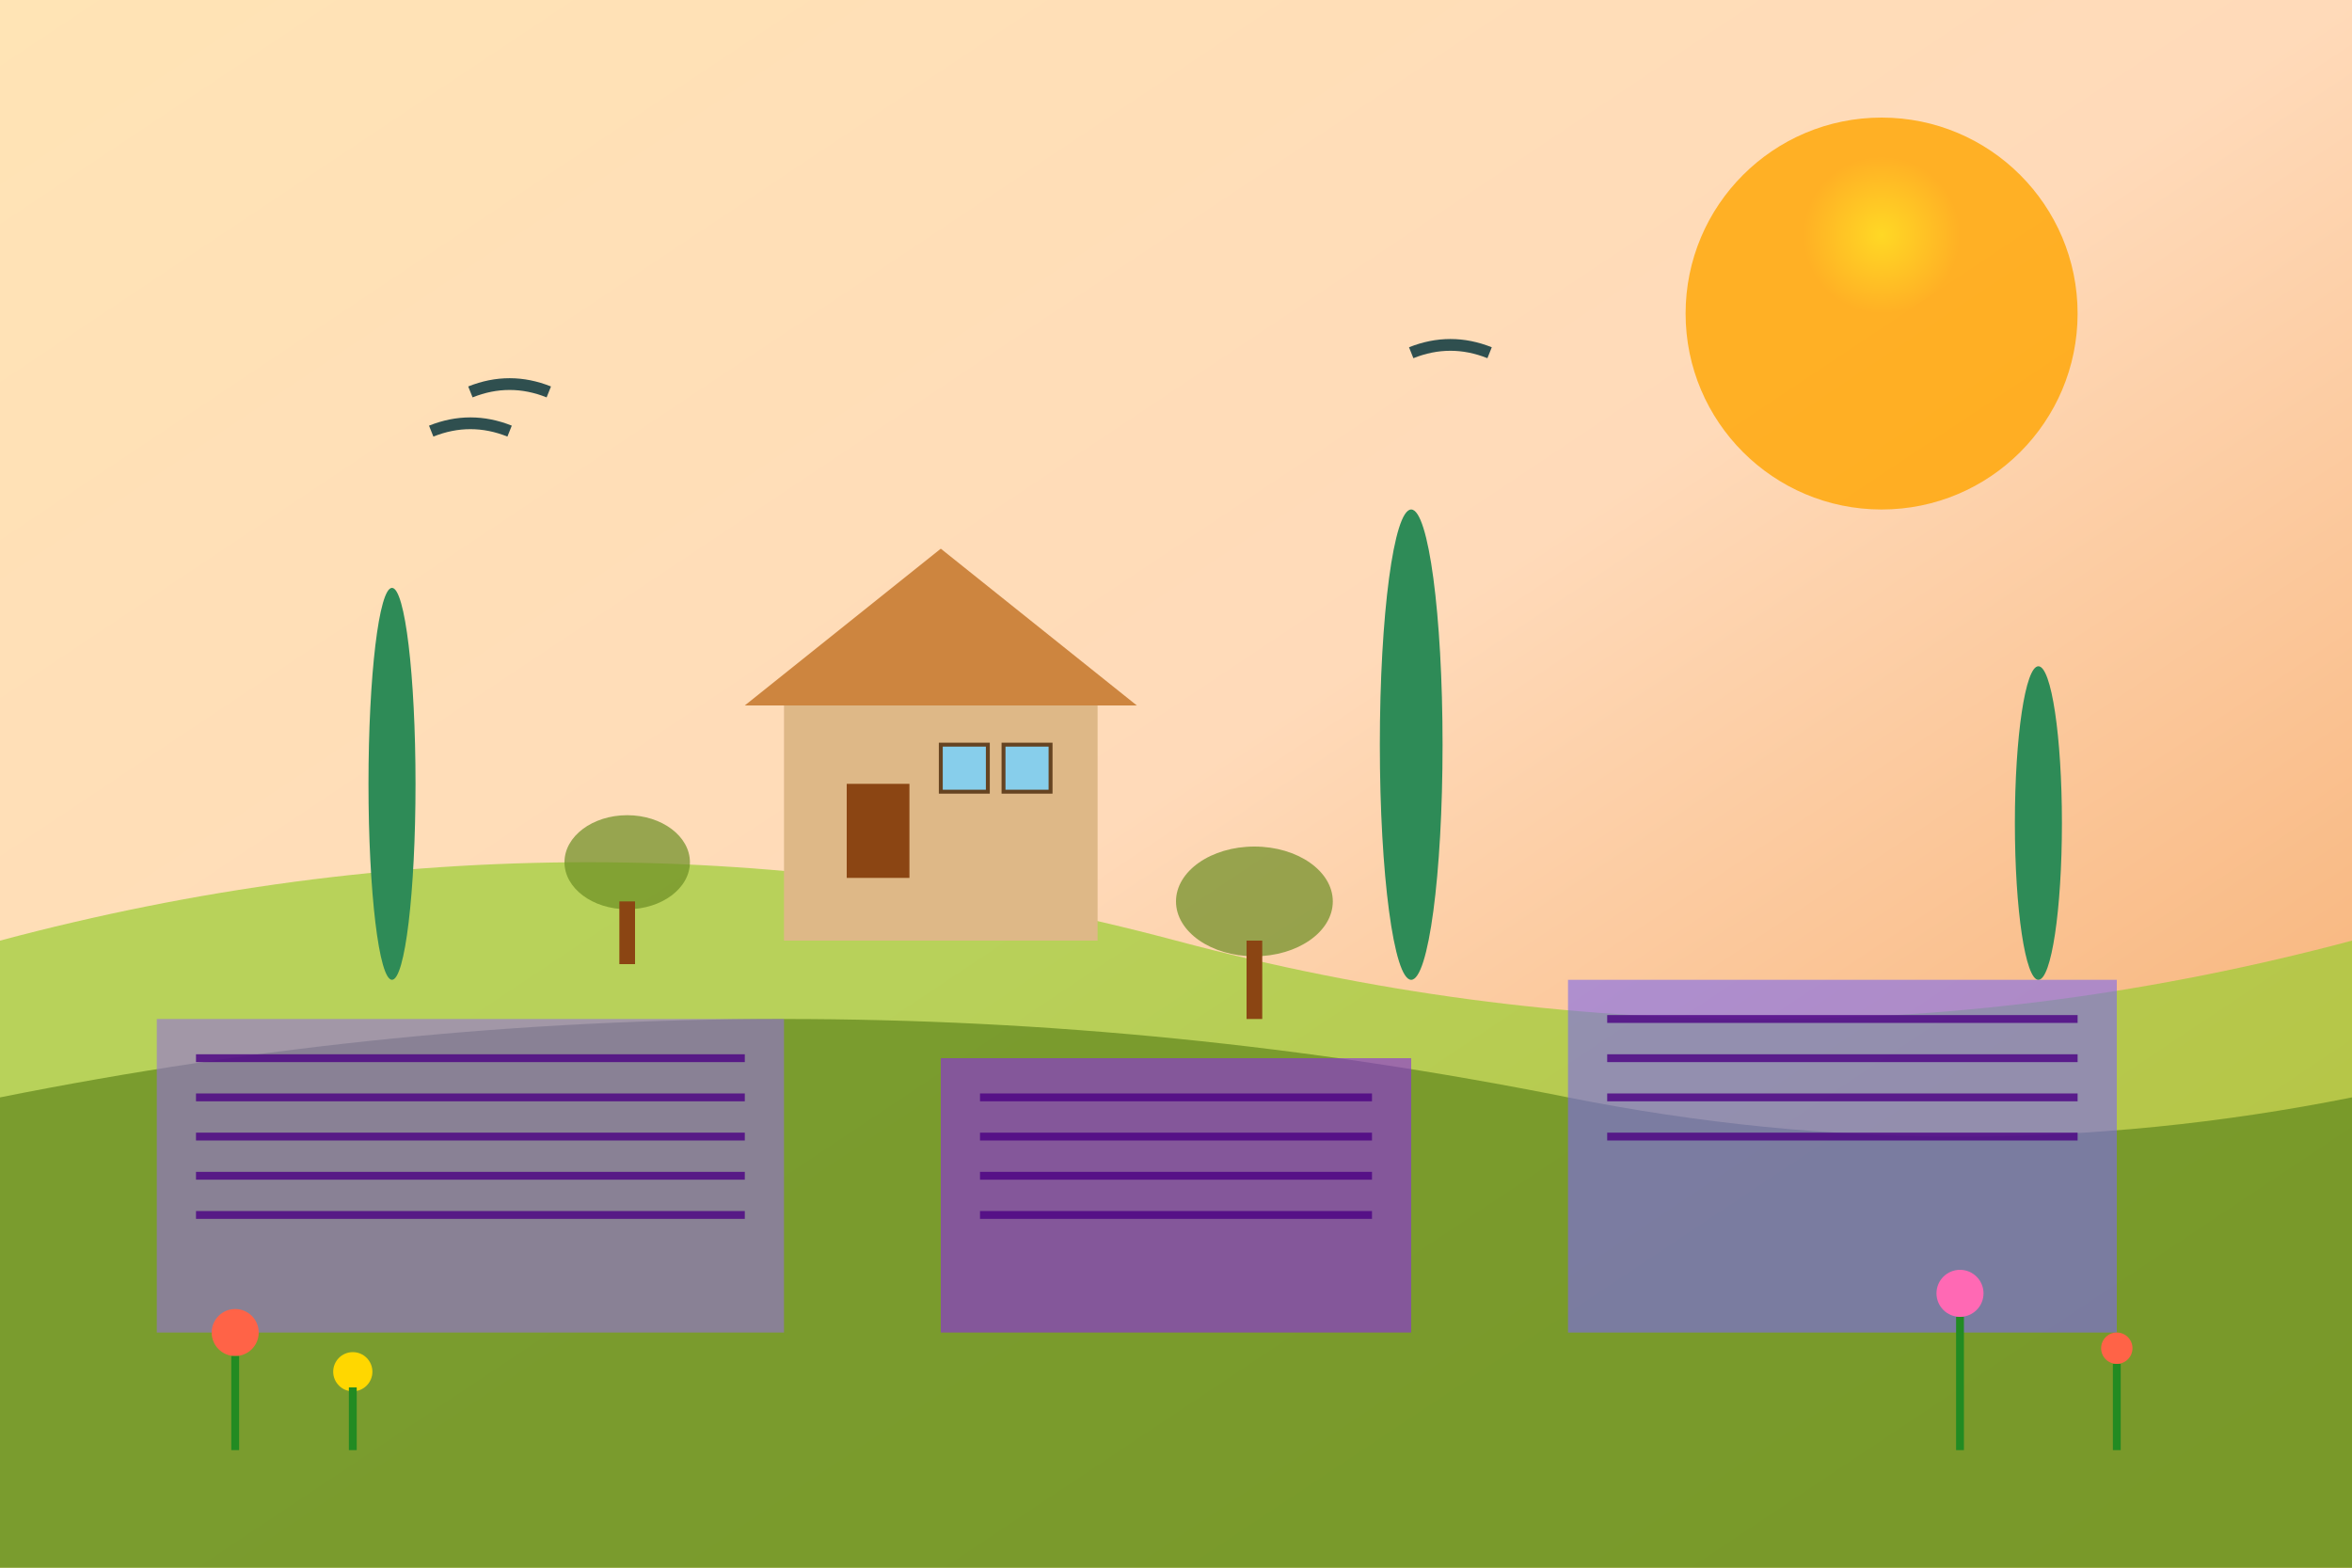 <svg width="300" height="200" viewBox="0 0 300 200" xmlns="http://www.w3.org/2000/svg">
  <defs>
    <linearGradient id="sunsetGradient" x1="0%" y1="0%" x2="100%" y2="100%">
      <stop offset="0%" style="stop-color:#FFE4B5"/>
      <stop offset="50%" style="stop-color:#FFDAB9"/>
      <stop offset="100%" style="stop-color:#F4A460"/>
    </linearGradient>
    <radialGradient id="sunGradient" cx="50%" cy="30%" r="20%">
      <stop offset="0%" style="stop-color:#FFD700"/>
      <stop offset="100%" style="stop-color:#FFA500"/>
    </radialGradient>
  </defs>
  
  <!-- Sky background -->
  <rect width="300" height="200" fill="url(#sunsetGradient)"/>
  
  <!-- Sun -->
  <circle cx="240" cy="40" r="25" fill="url(#sunGradient)" opacity="0.8"/>
  
  <!-- Rolling hills -->
  <path d="M0 120 Q75 100 150 120 Q225 140 300 120 L300 200 L0 200 Z" fill="#9ACD32" opacity="0.7"/>
  <path d="M0 140 Q100 120 200 140 Q250 150 300 140 L300 200 L0 200 Z" fill="#6B8E23" opacity="0.8"/>
  
  <!-- Lavender fields -->
  <rect x="20" y="130" width="80" height="40" fill="#9370DB" opacity="0.6"/>
  <rect x="120" y="135" width="60" height="35" fill="#8A2BE2" opacity="0.6"/>
  <rect x="200" y="125" width="70" height="45" fill="#7B68EE" opacity="0.6"/>
  
  <!-- Lavender rows -->
  <path d="M25 135 L95 135 M25 140 L95 140 M25 145 L95 145 M25 150 L95 150 M25 155 L95 155" 
        stroke="#4B0082" stroke-width="1" opacity="0.8"/>
  <path d="M125 140 L175 140 M125 145 L175 145 M125 150 L175 150 M125 155 L175 155" 
        stroke="#4B0082" stroke-width="1" opacity="0.8"/>
  <path d="M205 130 L265 130 M205 135 L265 135 M205 140 L265 140 M205 145 L265 145" 
        stroke="#4B0082" stroke-width="1" opacity="0.8"/>
  
  <!-- Cypress trees -->
  <ellipse cx="50" cy="100" rx="3" ry="25" fill="#2E8B57"/>
  <ellipse cx="180" cy="95" rx="4" ry="30" fill="#2E8B57"/>
  <ellipse cx="260" cy="105" rx="3" ry="20" fill="#2E8B57"/>
  
  <!-- Provencal mas (farmhouse) -->
  <rect x="100" y="90" width="40" height="30" fill="#DEB887"/>
  <polygon points="95,90 120,70 145,90" fill="#CD853F"/>
  
  <!-- House details -->
  <rect x="108" y="100" width="8" height="12" fill="#8B4513"/>
  <rect x="120" y="95" width="6" height="6" fill="#87CEEB" stroke="#654321" stroke-width="0.5"/>
  <rect x="128" y="95" width="6" height="6" fill="#87CEEB" stroke="#654321" stroke-width="0.5"/>
  
  <!-- Olive trees -->
  <ellipse cx="80" cy="110" rx="8" ry="6" fill="#6B8E23" opacity="0.7"/>
  <rect x="79" y="115" width="2" height="8" fill="#8B4513"/>
  <ellipse cx="160" cy="115" rx="10" ry="7" fill="#6B8E23" opacity="0.7"/>
  <rect x="159" y="120" width="2" height="10" fill="#8B4513"/>
  
  <!-- Birds in sky -->
  <path d="M60 50 Q65 48 70 50" stroke="#2F4F4F" stroke-width="1.5" fill="none"/>
  <path d="M55 55 Q60 53 65 55" stroke="#2F4F4F" stroke-width="1.5" fill="none"/>
  <path d="M180 45 Q185 43 190 45" stroke="#2F4F4F" stroke-width="1.5" fill="none"/>
  
  <!-- Flowers in foreground -->
  <circle cx="30" cy="170" r="3" fill="#FF6347"/>
  <circle cx="45" cy="175" r="2.5" fill="#FFD700"/>
  <circle cx="250" cy="165" r="3" fill="#FF69B4"/>
  <circle cx="270" cy="172" r="2" fill="#FF6347"/>
  
  <!-- Flower stems -->
  <line x1="30" y1="173" x2="30" y2="185" stroke="#228B22" stroke-width="1"/>
  <line x1="45" y1="177" x2="45" y2="185" stroke="#228B22" stroke-width="1"/>
  <line x1="250" y1="168" x2="250" y2="185" stroke="#228B22" stroke-width="1"/>
  <line x1="270" y1="174" x2="270" y2="185" stroke="#228B22" stroke-width="1"/>
</svg>
